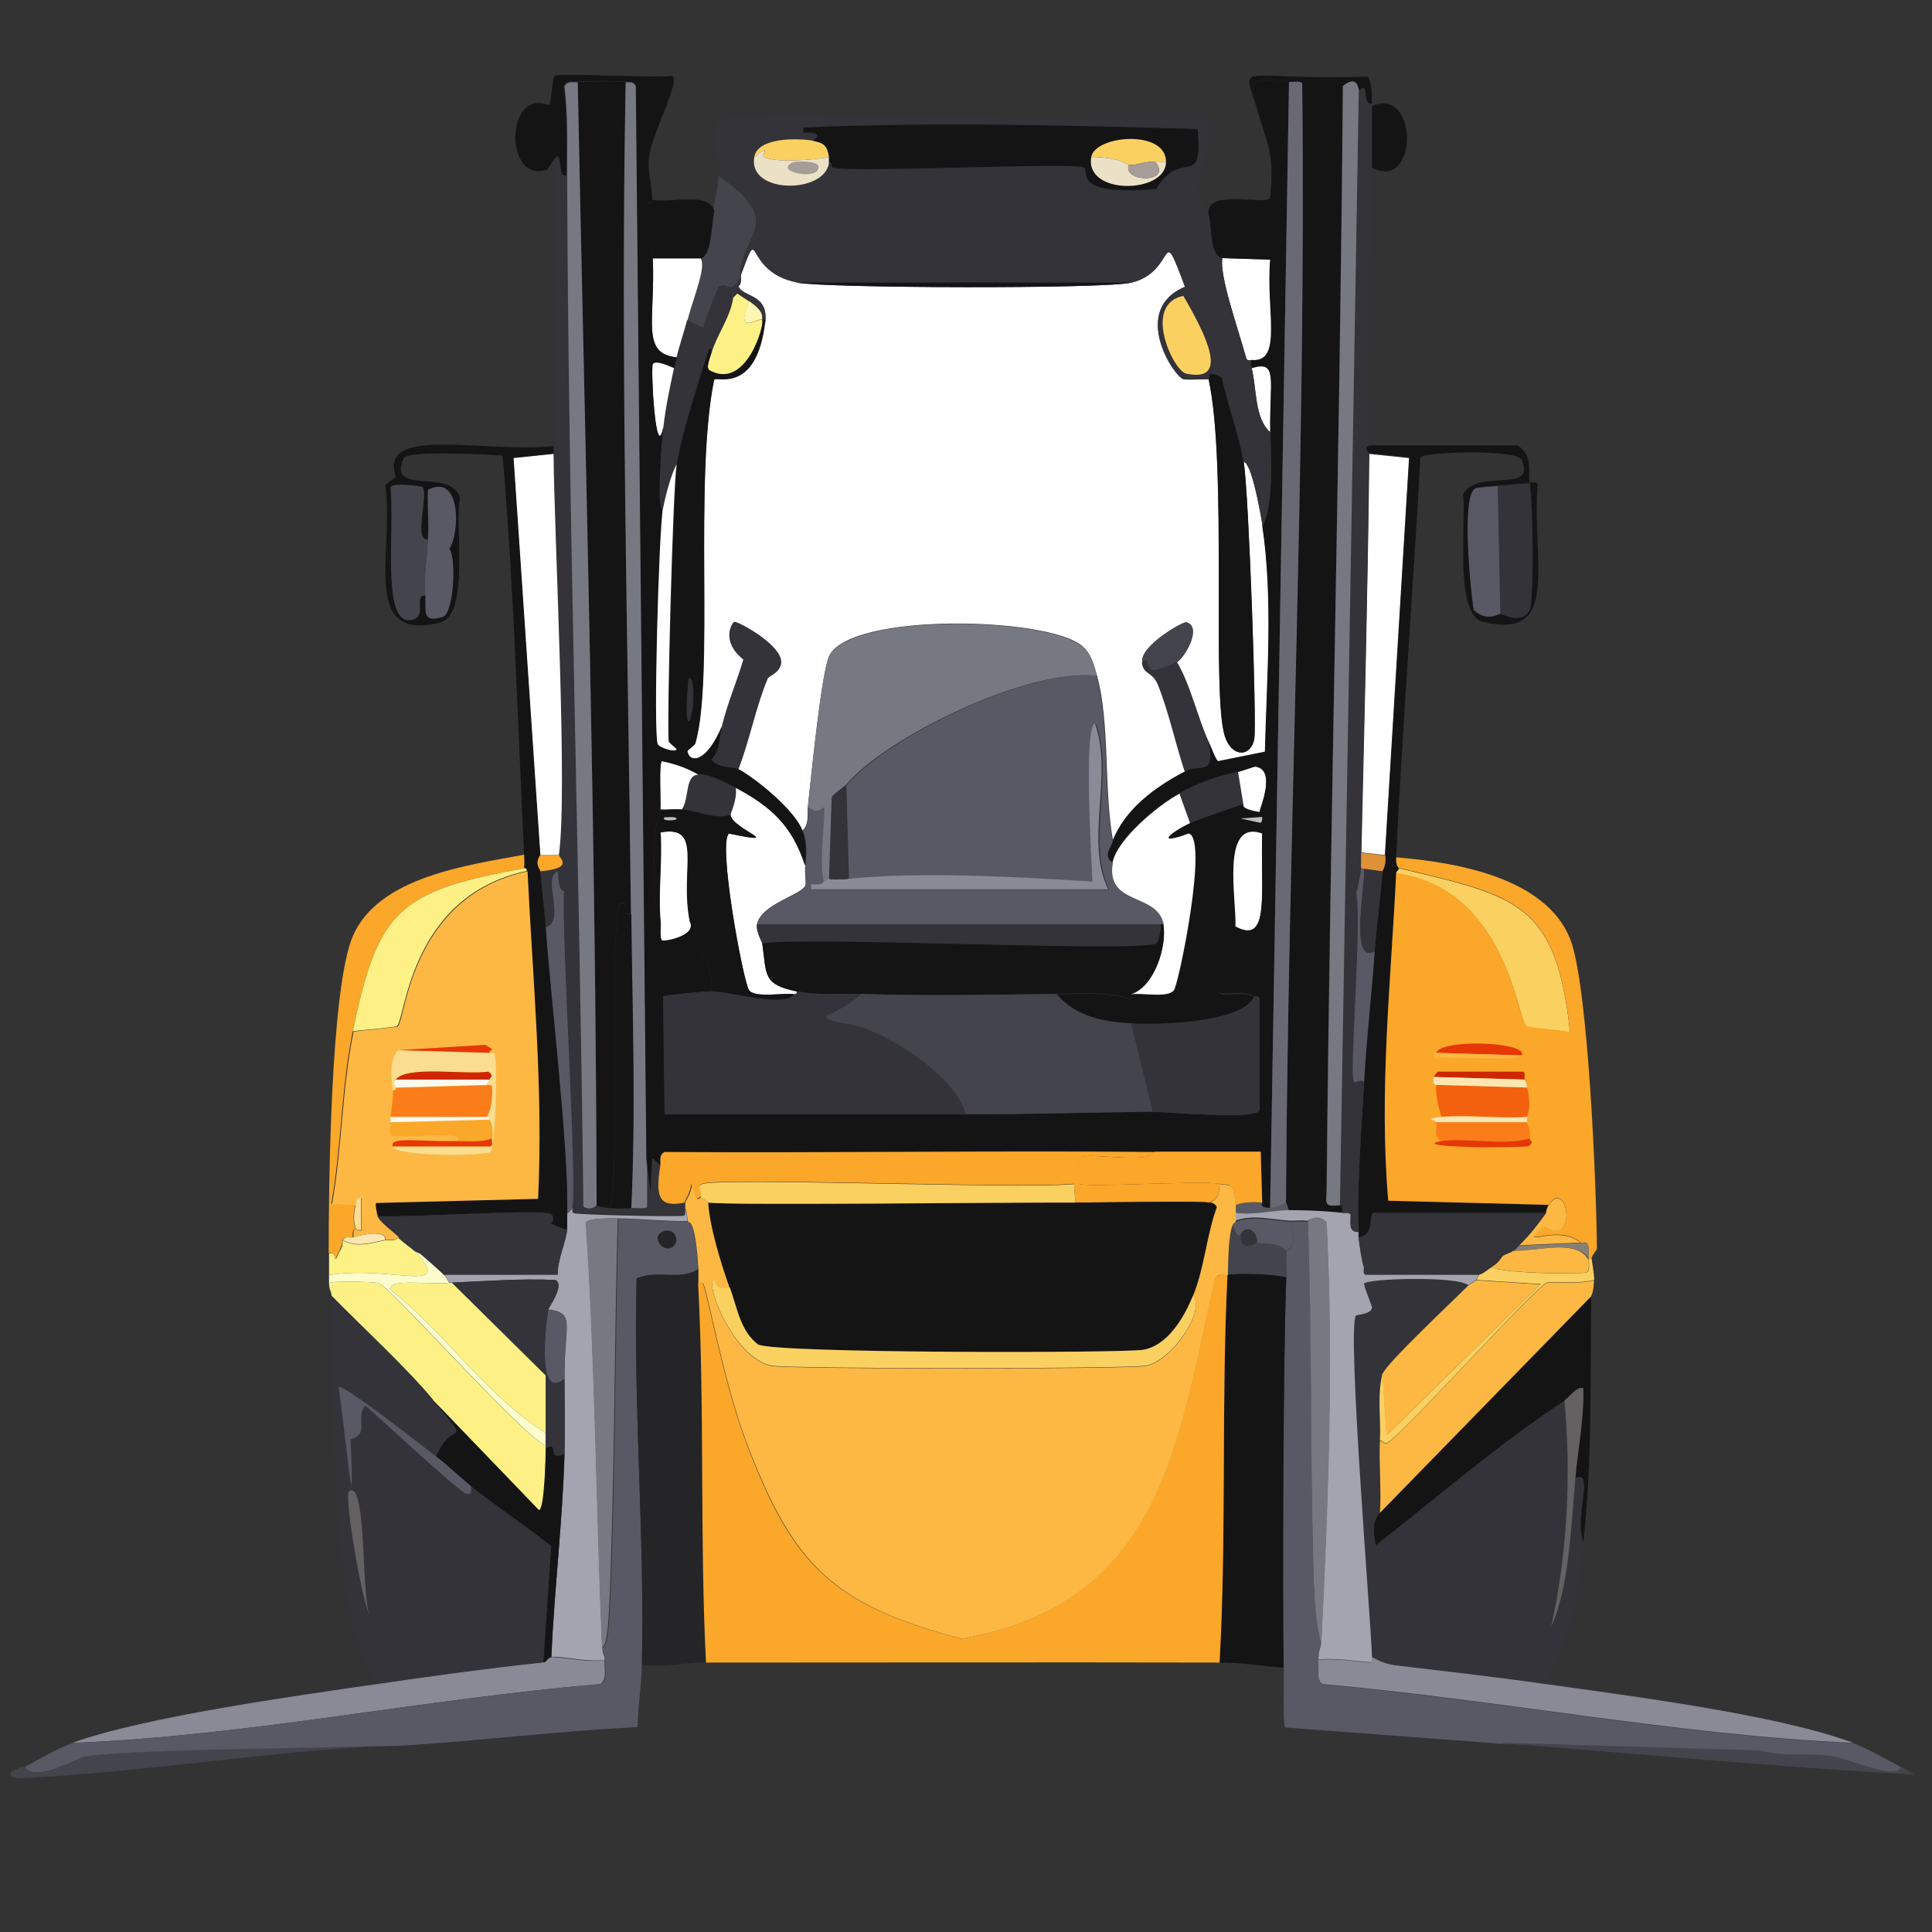 <svg xmlns="http://www.w3.org/2000/svg" viewBox="0 0 512 512"><rect x="0" y="0" width="512" height="512" fill="#333333" stroke="none"/><g><g id="Layer_1"><g id="Generative_Object"><g id="Background" display="none"><rect x="-107" y="-120" width="725.7" height="725.7" fill="#fff"></rect><path d="M95.7,437.8c1.2,3.2,2.6,5.6,4.3,8.5-21.5,3.1-61.8,8.7-80.8,15.6-4.6,1.7-8.5,4.1-12.8,6.4-.2,0-.6-.5-3.5,1.4-.5.4-2-.8-2.1,1.1,0,.2,2.6,3,3.2,3.2,8.3,2.3,67-3.7,79.4-5.7,7.5-1.2,26.2-4.7,21.6-5.7,21.4-1.2,42.7-4,64.1-5,0-5.4.9-11,1.1-16.3,5.6.8,11.5-.7,17-.7,45.3,0,90.8-.1,136.1,0,5.4,0,11.6.9,17,1.4,0,2.2-.4,15.1.4,15.6l57.1,4.3c2.6.5,5.2.5,7.8.7l-1.1,1.4c21.6,3.3,43.3,7.8,65.2,9.2,6.1.4,39.6,2.9,40-2.5.2-2.2-1.9-.2-2.1-.4-1.3-.7-2.2-1.4-3.5-2.1-4.1-2.2-8.4-4.7-12.8-6.4-20.1-7.5-58.9-12.4-81.5-15.6,1.5-3.1,3-6,4.3-9.2,69.7,8.2,210.1,30.5,37.2,51.7-106.8,13.1-293.9,12.8-400.4-1.4-8.2-1.1-92.1-10.5-70.2-26.9,10.7-8,96.4-21.8,115.2-22.7Z" fill="#e5e6e8"></path><path d="M507.5,470.4c.2.1,2.3-1.9,2.1.4-.4,5.4-34,2.9-40,2.5-21.9-1.4-43.6-5.9-65.2-9.2l1.1-1.4c34,2.8,68,5.9,102.1,7.8Z" fill="#fff"></path><path d="M102.8,462.6c.7,0,1.4,0,2.1,0,4.6,1-14.2,4.5-21.6,5.7-12.3,1.9-71.1,8-79.4,5.7-.6-.2-3.2-2.9-3.2-3.2.1-1.9,1.6-.7,2.1-1.1-.6,1.8,2,1.6,5.3,1.4,31.5-1.7,63.1-7,94.6-8.5Z" fill="#fff"></path></g><g><g><path d="M150.3,46.5c.2,91,3.3,182.2,4.3,273.2,2.4,1.3,3.4-.4,3.5-.4.4,0,.7.6,3.5.7,1.7,0,4.1.2,5.7,0,1-.1,3.7.4,4.3-.4v-12.4l1.1,8.5.4-8.9,2.1,1.8c-1.4,8.8-.2,11.2,6.4,9.9,0,.5,0,1,0,1.4,0,.5.3,2-.4,2.1-1.4.3-27.7-.2-29.1-.7-.6-.2-.4-1-.4-1.4,1.6-3.9-2.9-72.9-2.1-84-2.6-.6-.6-7.8-2.8-4.3-1.8,2.9,2.7,12.7-2.1,13.8-.4-4.9-1.1-9.9-1.4-14.9,9.1-.8,4.9-3.5,5-4.3,2.4-16.4-1.2-83.7-1.4-106.3,0-.7,0-1.4,0-2.1-.3-24.1-.2-48.5,0-72.6,0-.6-1.4-.3-1.4-.4,0-.2,2.1-3.6,2.5-3.5,1.3.1.3,5.8,2.5,5Z" fill="#333339"></path><path d="M160.2,439.9c0,2.6.6,5.2-1.1,6.4-46.8,3.9-93,13.7-140,15.6,19-6.9,59.3-12.5,80.8-15.6,14.5-2.1,29.4-4.2,43.9-5.7.9,0,1.2-1.3,2.1-1.4,3-.2,10.3,1.6,14.2.7Z" fill="#8a8a97"></path><path d="M102.8,462.6c-31.5,1.5-63.1,6.8-94.6,8.5-3.3.2-6,.4-5.3-1.4,2.9-1.9,3.4-1.3,3.5-1.4,3.2,4.2,14-2.5,15.9-2.8,13.6-2.1,61.5-2.3,80.4-2.8Z" fill="#44444c"></path><path d="M165.9,21.7c-1.4,73.4.6,147,1.4,220.4-2.6.5-.4-3-2.5-2.8-4,.4-.1,73.6-3.2,80.8-2.9-.1-3.1-.6-3.5-.7-.2-99.2-3-198.5-5-297.7,1.5-.2,11.6-.2,12.8,0Z" fill="#151415"></path><path d="M153.1,21.7c2,99.2,4.8,198.4,5,297.7-.2,0-1.1,1.6-3.5.4-1-91-4-182.2-4.3-273.2,0-7.9.3-15.9-.7-23.7,1-1.6,2.2-.9,3.5-1.1Z" fill="#767882"></path><path d="M171.5,307.4v12.4c-.5.7-3.2.2-4.3.4,1.2-25.9.3-52,0-78-.8-73.4-2.8-147-1.4-220.4,1,.2,1.9-.4,2.8,1.1l2.8,284.6Z" fill="#767882"></path><path d="M181.5,320.1c0,.2.2-.6.7,3.5-6,.1-12.4-.7-18.4-.7-1.3,0-7.9-.2-8.5,1.1,2.5,37.3,2.7,74.9,4.3,112.3,0,2,.7,2.6.7,3.5-3.9.9-11.2-1-14.2-.7.8-17.9,3-35.9,3.5-53.9.2-6.6,0-13.3,0-19.8-.1-14.7,3.1-17.3-4.3-18.4,0-.4,4.6-6.7,1.8-7.8-9.1-.4-18.2.3-27.3.7-.2,0-.5,0-.7,0-.3-.5-1.2-1.9-1.4-2.1h30.1c-.1-4,2.2-8.7,2.5-12,0-.8,0-2.4,0-4.3.3,0,1.4-1.3,1.4-1.4,0,.5-.2,1.2.4,1.4,1.4.5,27.6,1,29.1.7.6-.1.3-1.6.4-2.1Z" fill="#a4a3b0"></path><path d="M151.7,320.1c0,0-1.1,1.4-1.4,1.4.5-16.3-4.3-56.4-5.7-75.8,4.8-1.1.3-10.9,2.1-13.8,2.3-3.6.2,3.6,2.8,4.3-.8,11.1,3.7,80.1,2.1,84Z" fill="#585964"></path><path d="M167.3,242.2c.3,26,1.2,52,0,78-1.5.2-4,0-5.7,0,3.1-7.2-.8-80.4,3.2-80.8,2.1-.2,0,3.3,2.5,2.8Z" fill="#151415"></path><path d="M163.7,322.9c-.9,33.2-.8,66.4-2.1,99.6-.2,4.8-.6,14.8-2.1,13.8-1.6-37.5-1.8-75-4.3-112.3.6-1.3,7.2-1.1,8.5-1.1Z" fill="#767882"></path><g><path d="M182.2,323.7c0,.7,2-2.2,2.8,12.8-4.6,3.1-11,0-16.3,2.5-.9,34.1,2.2,68.4,1.4,102.4-.1,5.3-1.1,10.9-1.1,16.3-21.4,1-42.8,3.8-64.1,5-.7,0-1.4,0-2.1,0-18.9.6-66.8.8-80.4,2.8-1.9.3-12.8,7-15.9,2.8,4.3-2.3,8.1-4.7,12.8-6.4,47-1.9,93.2-11.7,140-15.6,1.7-1.1,1-3.8,1.1-6.4,0-1-.6-1.5-.7-3.5,1.5,1,1.9-9,2.1-13.8,1.3-33.1,1.2-66.4,2.1-99.6,6,0,12.4.8,18.4.7Z" fill="#585964"></path><path d="M175.4,326.5c3.9-1.8,5.2,3.5,2.1,4.3-2.4.6-4.6-3.1-2.1-4.3Z" fill="#252426"></path></g><path d="M149.6,365.5c-7.4,5.9-5-13.9-4.3-18.4,7.4,1.1,4.1,3.8,4.3,18.4Z" fill="#585964"></path></g><g><path d="M196.3,72.8c0,.2,0,.5,0,.7-3.2,5.2-3.4,1.1-5.7,2.5-.5.3-4.1,9.8-4.3,11l-4.3-2.1c1.5-5.8,5.1-13.9,3.5-16.3,2.7-1.3,2.7-7.2,3.5-12.8.5-3.3,1.3-5.7,1.4-9.2,18.1,12.4,6,15.5,5.7,26.2Z" fill="#44444c"></path><path d="M189.3,55.8c-.9,5.5-.8,11.4-3.5,12.8h-12.8c-.2-3.9-1.5-7.7-1.4-14.5,0-.6,1.4,0,1.4-1.1,5.5.8,14.5-2.2,16.3,2.8Z" fill="#151415"></path><path d="M211.2,74.9c8,1.5,81.8,1.7,88.6,0,12-3,7.4-17.2,14.2,1.1-14.5,6.1-3,23.7-.4,24.5.8.2,4.9,0,6.7,0,5,23.2.7,83.6,4.3,94.6,1.9,5.9,7,5.4,7.8.7.6-3.6-1.4-64.4-2.8-73.4,2,.3,4.2,12,5,17,2.9,19.4,1.2,40,.7,59.9l-12.4,2.5c-.6-.2-1.9-3.9-2.5-5-2.8-5.8-4.9-15.3-8.5-21.3,2.1-1.3,6.8-9.4,2.5-10.6-.8-.2-12.3,6.2-11.7,10.6.5,3.5,2.7,2.1,4.3,6,2.9,7.4,4.6,15.5,7.1,23-7.7,4-15.8,10-19.1,18.4-2.5-13-.8-31.5-4.3-43.9-.8-2.8-1.5-5.8-3.9-7.8-9.1-7.8-61.2-8.9-67,2.5-2.1,4.2-4.9,32.8-5.7,40-.2,2.1.4,4.6-1.4,6.4-2.1-5.4-12.1-13.6-17-16.3,3-7.7,4.6-16.5,7.8-24.1.3-.6,3.2-1.4,3.5-3.9.7-4.7-11.6-11.3-12.4-11-.5.2-3.6,5,2.5,9.9-1.8,6.1-4.2,11.5-5.7,17.7-3.9,9.5-8.5,10.1-9.2,6.7,0-.3,2-1.6,2.1-2.1,5.1-17.4-.5-69.6,5-96.4.7-1,11.2,3.8,13.5-15.2.9-7.7-6-6.5-7.1-9.6,0-.1.8,0,.7-2.5,0-.2,0-.5,0-.7,5.4-14.7.2-.6,14.9,2.1Z" fill="#fff"></path><path d="M329.6,213.1c.3,0-1.5,1.2,4.3,2.1,0,.1.7-1.1.7,1.4l-5.7.4,5,1.1c0,.7.8,0,.7,2.8-11.2-4-6.7,17.9-7.1,24.8-3.3.8-4.9,16.5-4.3,17.4.8,1.2,6.5-.6,9.2,1.1-3.4,7-25.6,7.5-32.6,7.1-7.3-.4-14.9-1.8-19.8-7.8,6.3,0,13.9-.8,19.5,1.4.6,0,.3-1.4.4-1.4,2.6-.5,9.8,1.1,11.3-1.1,1.3-1.7,9.1-40.2,3.9-41.5-8.8,3.2-5.4,0,.4-2.8,1.5-.7,13.4-4.9,14.2-5Z" fill="#151415"></path><path d="M312.6,210.3l2.8,7.8c-5.8,2.8-9.1,6-.4,2.8,5.3,1.2-2.6,39.7-3.9,41.5-1.6,2.2-8.7.6-11.3,1.1,6.2-2,9.5-12.8,8.5-18.4-1.6-8.6-15.3-4.8-13.5-16.3,1-6.2,12.2-15.5,17.7-18.4Z" fill="#fff"></path><path d="M213.4,229.4c-.2,1.6.3,4.7,0,5.3-1.1,2.5-11.9,5-12.8,10.3-.3,1.9,1.4,4.7,1.4,5,1.2,8.5.1,10.9,9.2,12.8,0,.9-.7.7-.7.7-2.7-.5-10.5,1.1-12-1.1-1.6-2.1-8.4-39.2-5.3-41.5,15.6,3.3.7-1.2.4-5,0-.4,1.8-4,1.4-7.1,9.4,5,15,10.1,18.4,20.6Z" fill="#fff"></path><path d="M331.7,95.4c0,0-1.2.3-1.4-.4-2.5-9-7-21.4-6.4-26.6l12.8.4c-1.2,13.4,3.6,27.4-5,26.6Z" fill="#fff"></path><path d="M185.7,68.5c1.5,2.4-2,10.5-3.5,16.3-.8,3.2-2.3,7.6-2.8,9.9-9.7-.9-5.7-9.9-6.4-26.2h12.8Z" fill="#fff"></path><path d="M186.4,86.9c-.9,6,1.5,2.2,1.4,5.7-2.6,8.4-7.3,22.3-8.5,30.5-1.4,2.4-3,8.5-3.5,11.3-1.8,2.8-.8-14.6,0-21.3.6-5.3,1.8-10.4,2.8-15.6.2-.8.5-1.9.7-2.8.5-2.3,2-6.8,2.8-9.9l4.3,2.1Z" fill="#333339"></path><path d="M311.9,175.5c3.6,6,5.7,15.5,8.5,21.3,1.8,9.3-1.9,5.5-6.4,7.8-2.5-7.5-4.2-15.7-7.1-23-1.6-3.9-3.8-2.5-4.3-6,2.4-1.8.3,1.9,3.2,2.1.3,0,5.8-2,6-2.1Z" fill="#333339"></path><path d="M203.4,179.8c-3.2,7.5-4.8,16.4-7.8,24.1-1.2-.7-4.9,0-7.1-2.5,2.4-2.4,2.1-5.9,2.8-8.9,1.5-6.2,3.9-11.6,5.7-17.7,2.8,2.3,7.1,1.5,6.4,5Z" fill="#333339"></path><path d="M182.9,244.3c1.9,3.8-7,5.4-7.4,5-.7-.6-.2-3.8-.4-5-.7-7.4.5-16.2,0-23.7,11.6-2.1,5,10,7.8,23.7Z" fill="#fff"></path><path d="M334.5,220.9c-.5,15.6,2.2,29.9-7.1,24.8.4-6.9-4.1-28.8,7.1-24.8Z" fill="#fff"></path><path d="M198.5,79.9c-3.9,9.6,2.7,3.9,3.5,5,.7.9-4.1,18.7-13.8,13.5-1.3-.5-.2-3,.4-5,1.4-4.7,5-9.4,5.7-14.5l1.1-1.1c1.1.7,2.1,1.4,3.2,2.1Z" fill="#fdf186"></path><path d="M328.2,204.6l1.4,8.5c-.8,0-12.7,4.2-14.2,5l-2.8-7.8c4.9-2.6,9.8-4.5,15.6-5.7Z" fill="#333339"></path><path d="M185,205.3c.6.2,1.8-.7,9.9,3.5.4,3.1-1.4,6.7-1.4,7.1-3.9,1.4-8.8-1-12.8-1.4,2-2.9.7-9.1,4.3-9.2Z" fill="#333339"></path><path d="M202.7,85.5c0-.9-.7-.7-.7-.7-.2-.8.8-2-3.5-5-1.1-.7-2.1-1.4-3.2-2.1l-1.1,1.1c-.6,5.1-4.3,9.8-5.7,14.5,0-.9-.7-.7-.7-.7,0-3.5-2.4.4-1.4-5.7.2-1.2,3.7-10.7,4.3-11,2.3-1.4,2.5,2.7,5.7-2.5,0,2.4-.8,2.4-.7,2.5,1.1,3,8,1.8,7.1,9.6Z" fill="#333339"></path><path d="M185,205.3c-3.5.1-2.3,6.4-4.3,9.2-1.9-.2-3.8.1-5.7,0,.2-2-.5-12.2.4-12.8,6.2,1.3,9.1,3.4,9.6,3.5Z" fill="#fff"></path><path d="M178.6,97.6c-1.1,5.2-2.2,10.3-2.8,15.6-2.1,10.2-3.4-15.7-2.8-16.7.8-1.2,4.7.7,5.7,1.1Z" fill="#fff"></path><path d="M333.8,215.2c-5.7-1-4-2.1-4.3-2.1l-1.4-8.5c.8-.2,4.4-1.5,4.6-1.4,5.7.8,1.1,11.3,1.1,12Z" fill="#fff"></path><path d="M336.7,114.6c-4.3-3.7-3.6-11.7-5-17,7.2-2.2,4.7,3.2,5,17Z" fill="#fff"></path><g><path d="M173,52.9c0,1.1-1.4.5-1.4,1.1,0,6.8,1.3,10.7,1.4,14.5.7,16.3-3.3,25.3,6.4,26.2-.2.9-.5,2-.7,2.8-.9-.4-4.9-2.3-5.7-1.1-.6.9.8,26.9,2.8,16.7-.8,6.6-1.8,24,0,21.3-1.1,6.1-2.6,59.8-1.4,62.7.4.9,4.5,2.3,5,1.4,0-.2-2.1-1.8-2.1-2.1-.5-5.8,1.2-66.6,2.1-73.4,1.2-8.2,5.9-22.1,8.5-30.5,0,0,.8-.2.7.7-.6,2-1.7,4.4-.4,5,9.7,5.2,14.6-12.6,13.8-13.5,0,0,.8-.2.7.7-2.3,19.1-12.8,14.3-13.5,15.2-5.4,26.7.1,79-5,96.4-.1.5-2.2,1.9-2.1,2.1.7,3.4,5.3,2.8,9.2-6.7-.7,3-.4,6.5-2.8,8.9,2.2,2.6,5.9,1.8,7.1,2.5,4.9,2.7,14.9,10.9,17,16.3,1.2,3.2,1,5.9.7,9.2-3.4-10.5-9-15.6-18.4-20.6-8.1-4.3-9.4-3.4-9.9-3.5-.5-.2-3.4-2.3-9.6-3.5-.8.6-.2,10.7-.4,12.8,0,1-1.4,5.5-1.4,6-.4,6.6-.6,23.3,1.4,23.7.1,1.2-.4,4.4.4,5,.5.4,9.4-1.2,7.4-5,0,0,1.3-.3,1.4.4.3,1.2-.3,3.2,0,4.3.4,1.3,5.3,7.9,4.3,13.8-1.3,0-12.3,1-12.8,1.4l.4,31.2c26.6,0,53.2,0,79.7,0,16.6,0,33.1-.5,49.6-.7,3.7,0,27.2,2.3,28.3-.4v-29.8c-.3-.7-1.2-.2-1.4-.4-2.7-1.7-8.4,0-9.2-1.1-.6-.9,1-16.5,4.3-17.4,9.3,5.1,6.6-9.2,7.1-24.8,0-2.8-.7-2.1-.7-2.8,0,0,.7.5.7-1.4,0-2.5-.7-1.3-.7-1.4,0-.7,4.6-11.3-1.1-12-.2,0-3.8,1.3-4.6,1.4-5.8,1.2-10.7,3-15.6,5.7-5.5,3-16.7,12.2-17.7,18.4-2.5-1.8-.8-3.5,0-5.7,3.3-8.5,11.4-14.4,19.1-18.4,4.4-2.3,8.2,1.5,6.4-7.8.5,1.1,1.8,4.8,2.5,5l12.4-2.5c.5-19.8,2.2-40.5-.7-59.9,3-5.5,2.3-17.6,2.1-24.8-.2-13.9,2.2-19.2-5-17-.5-2,.1-1.7,0-2.1,8.5.9,3.8-13.2,5-26.6l-12.8-.4c-3.4-1.1-2.7-8-3.5-11.3-1.3-7.4,14.9-2.6,16.3-4.6,1.2-12-.7-14-3.5-23.7.3-5-5.8-9.2,8.5-7.1l-5,298.4c-3.2,0-2-1.4-2.1-1.4l-.4-13.5c-9.3,0-18.7,0-28,0-43.3-.4-86.7.3-130.1,0-1.6,1-.9,2.2-1.1,3.5l-2.1-1.8-.4,8.9-1.1-8.5-2.8-284.6c-1-1.5-1.8-.9-2.8-1.1-1.2-.2-11.2-.2-12.8,0-1.3.2-2.5-.5-3.5,1.1,1,7.8.7,15.8.7,23.7-2.2.9-1.1-4.8-2.5-5-.3,0-2.5,3.3-2.5,3.5-11.5,4.2-11.4-21.8.4-17,.7-1.2.9-7.4,1.4-7.8,1.3-.9,27.1.7,31.2,0,2.4,1-5,14.7-6,20.9-.8,3.7.8,8.3.7,11.7Z" fill="#151415"></path><path d="M175.8,134.4c.5-2.8,2.1-8.9,3.5-11.3-1,6.7-2.6,67.6-2.1,73.4,0,.3,2.2,2,2.1,2.1-.4.9-4.6-.5-5-1.4-1.2-2.9.3-56.6,1.4-62.7Z" fill="#fff"></path><path d="M182.5,179.8c1.4-.7,1.4,4.9,1.1,7.4-1,7.6-2.4,4.1-1.1-7.4Z" fill="#333339"></path></g><path d="M334.5,216.6c0,1.9-.7,1.3-.7,1.4l-5-1.1,5.7-.4Z" fill="#c1bdbb"></path><path d="M329.6,122.4c1.4,9,3.5,69.7,2.8,73.4-.8,4.7-5.9,5.2-7.8-.7-3.6-11,.8-71.5-4.3-94.6.2,0-.8-3,3.5-.4,1.6,7.6,4.4,14.6,5.7,22.3Z" fill="#151415"></path><path d="M146.7,120.3c.2,22.6,3.8,89.9,1.4,106.3h-5l-7.1-105.2,10.6-1.1Z" fill="#fff"></path><g><path d="M146.7,118.1c0,.7,0,1.5,0,2.1l-10.6,1.1,7.1,105.2c-1.7,2.4,0,3.6,0,4.3.3,4.9,1.1,9.9,1.4,14.9,1.4,19.5,6.2,59.6,5.7,75.8,0,1.8,0,3.4,0,4.3-1.4,0-3.4-1.3-4.3-1.4.8-.9,1-2.5-.4-2.8-4.2-1.1-37.2,1.1-45.7.7,0-.3-.7-3.3-.4-3.5l42.9-1.1c1.3-29.1-1.5-57.9-2.8-86.8,0-.9-.7-.7-.7-.7,0-.2.1-1.2,0-3.5-1.7-35.3-2.7-70.7-5.7-106-3.5-.2-25.3-1.4-26.2.7-4.6,10.2,12.7,2.4,14.9,10.6-1.5,6.9,2.7,31-5.3,33-21.2,5.2-12.1-18.3-14.5-36.5l2.8-2.1c-4.8-13.9,23.3-6.2,41.8-8.2Z" fill="#151415"></path><path d="M113.4,142.9c-.3,5-1.1,9.8-.7,14.9-3.2,0,.5,5.3-3.2,6.4-8.6,2.5-4.9-22.7-6-35.1.5-1.3,8.3-.3,8.5,0,1.6,2.3-2.5,14.3,1.4,13.8Z" fill="#44444c"></path><path d="M112.7,157.8c-.4-5,.4-9.9.7-14.9.3-4.3-.2-8.8,0-13.1,9-4.6,8.4,11.8,5.7,15.6,1.9,2.6,1.2,17.2-1.8,18.1-5.8,1.8-4.3-2-4.6-5.7Z" fill="#585964"></path></g><path d="M148.2,226.6c-.1.8,4.2,3.5-5,4.3,0-.6-1.7-1.8,0-4.3h5Z" fill="#fba729"></path><path d="M367.1,226.6l-6.4-.7c.8-35.1,1.8-70.5,2.1-105.6l10.6,1.1-6.4,105.2Z" fill="#fff"></path><g><path d="M405.4,128c1,7,1.1,31.4,0,33.7-2.1,4.1-7.4,1.1-7.8,1.1l-.7-34c.8-.1,8.1-.7,8.5-.7Z" fill="#333339"></path><path d="M396.9,128.8l.7,34c-.4,0-3.5,2.4-7.1-1.1-.9-5.5-3.4-30,.4-32.2.6-.4,4.6-.5,6-.7Z" fill="#585964"></path></g><path d="M203.4,179.8c.7-3.5-3.6-2.7-6.4-5-6.1-4.9-3-9.7-2.5-9.9.8-.3,13.1,6.3,12.4,11-.4,2.5-3.3,3.3-3.5,3.9Z" fill="#333339"></path><path d="M311.9,175.5c-.3.2-5.7,2.2-6,2.1-2.8-.2-.8-3.9-3.2-2.1-.6-4.4,10.9-10.9,11.7-10.6,4.3,1.3-.4,9.3-2.5,10.6Z" fill="#44444c"></path><g><path d="M290.6,179.1c3.4,12.4,1.7,30.9,4.3,43.9-.8,2.1-2.5,3.9,0,5.7-1.9,11.5,11.9,7.7,13.5,16.3h-107.7c.8-5.3,11.6-7.8,12.8-10.3.3-.6-.2-3.7,0-5.3.3-3.3.5-6.1-.7-9.2,1.8-1.8,1.2-4.3,1.4-6.4,3.4,2.7,3.8-.7,4.3.4.4.9-1.5,15.9,0,19.5-.2,0,.4,1.1-3.2.7v1.4h78.7c-6.3-12.9,1.4-30.1-3.5-43.9-3.1.2-1,37.3-.7,41.8-20.5-1.2-44.5-2.7-64.8-.7l-.7-24.8c10.7-12.9,48.6-31.3,66.6-29.1Z" fill="#585964"></path><path d="M290.6,179.1c-18-2.2-55.9,16.2-66.6,29.1-.6.7-3.3,2.3-3.5,3.2l-.7,21.6c-.6.1-.8.5-1.4.7-1.5-3.6.4-18.6,0-19.5-.4-1-.9,2.3-4.3-.4.8-7.2,3.5-35.8,5.7-40,5.8-11.4,57.8-10.3,67-2.5,2.4,2,3.1,5,3.9,7.8Z" fill="#767882"></path><path d="M299.8,263.4c0,0,.2,1.4-.4,1.4-5.5-2.2-13.2-1.5-19.5-1.4-17.1.2-34.6.6-51.7,0-5.8-.2-11.2.5-17-.7-9.1-1.9-8-4.2-9.2-12.8,12.9-1.9,99.9,2.5,104.5,0,.4-.2,1.3-4,1.1-5h.7c1,5.6-2.3,16.4-8.5,18.4Z" fill="#151415"></path><path d="M307.6,245c.2.9-.6,4.7-1.1,5-4.6,2.5-91.6-1.9-104.5,0,0-.3-1.7-3.1-1.4-5h107Z" fill="#333339"></path><path d="M218.3,233.6c.7-.2.8-.6,1.4-.7.2,0,.6.4,5,0,20.4-2,44.3-.5,64.8.7-.2-4.5-2.4-41.7.7-41.8,4.9,13.8-2.8,31,3.5,43.9h-78.7v-1.4c3.6.4,3-.7,3.2-.7Z" fill="#8a8a97"></path><path d="M224.7,232.9c-4.4.4-4.7,0-5,0l.7-21.6c.3-.8,3-2.5,3.5-3.2l.7,24.8Z" fill="#333339"></path></g><g><path d="M180.8,214.5c4,.4,8.9,2.8,12.8,1.4.3,3.8,15.3,8.3-.4,5-3.1,2.3,3.8,39.3,5.3,41.5,1.6,2.2,9.4.6,12,1.1-2.8,3.8-16.5-.6-22-.7,1.1-5.9-3.9-12.5-4.3-13.8-.3-1.1.3-3.1,0-4.3-.1-.6-1.4-.3-1.4-.4-2.8-13.8,3.8-25.8-7.8-23.7.5,7.6-.7,16.4,0,23.7-2.1-.4-1.8-17.1-1.4-23.7,0-.5,1.3-5,1.4-6,1.9.1,3.8-.2,5.7,0Z" fill="#151415"></path><path d="M176.1,216.6c.7,0,3.2-.3,3.2.4,0,.5-4.3.7-3.2-.4Z" fill="#c1bdbb"></path></g><path d="M202,84.8c-.8-1-7.5,4.7-3.5-5,4.3,2.9,3.3,4.2,3.5,5Z" fill="#fdf5b2"></path><g><path d="M389.1,340.7c-3.9,3.9-21.8,20.7-22.7,23.4-1.5,5.7-.4,11.9-.7,17.7-.3,6.3.4,12.8,0,19.1,0,.4-2.6,1.4-1.1,8.5,16.4-12.9,32.5-26.8,50-38.3,1.7,20,.8,40.3-3.5,59.9,4.7-10.1,5.2-27,6.4-39.3,5.2-2.3-.3,10,2.1,17-1.1,9.8-2.2,19.1-5.7,28.3-1.2,3.2-2.8,6.1-4.3,9.2-13.3-1.9-26.7-3.4-40-5-3.4-.4-5.7-2.1-6-2.1-.3-10.9-6.6-86.5-4.3-90.4.2-.4,3.9-.3,4.3-2.1,0-.3-2.3-5.9-2.1-6.4.5-1.4,25.1-2.2,27.6.4Z" fill="#333339"></path><path d="M363.6,27.4c-2.1.6-1.7-3.2-2.1-3.9-.6-.8-1,.7-1.4.4-.2-.2-.3-4.2-4.3-1.1-.7,97.3-3.3,194.7-4.3,292,0,4.4-.9,5,3.5,4.6,1.2,0,.5,1.5.7,2.1-4.7-.5-9.4-.8-14.2-.7l-.7-2.1c.5-98.9,5.3-197.7,4.3-296.6-.5-.7-2.6-.2-3.5-.4-14.3-2.1-8.2,2.1-8.5,7.1-3.9-13.1-5.6-7.3,29.4-8.5,1.2,2.3,1,4.6,1.1,7.1Z" fill="#151415"></path><path d="M405.4,128c-.4,0-7.7.6-8.5.7-1.4.2-5.4.3-6,.7-3.7,2.2-1.2,26.7-.4,32.2,3.5,3.4,6.7,1,7.1,1.1.4,0,5.7,3,7.8-1.1,1.1-2.2,1-26.6,0-33.7.8,0,1.7-.3,2.1.4-1.7,20.2,6.4,41.6-14.5,36.5-7.8-1.9-4.3-26.9-5.3-33.7,3.7-7.2,19.4,0,15.6-9.2-1.3-3-26.3-2.1-26.9-.7-1.9,35.3-4.7,70.6-6.4,106-.1,2.7.7,2.7.7,2.8,0,.7-.7.7-.7,1.4-1.4,28.9-4.6,57.8-2.1,86.8l42.5,1.1c-.8,1.2-.6,2-.7,2.1h-45.7c-1.3.3.3,6.1-3.9,6.4,0-.5,0-1,0-1.4-.7-8.8.8-29.1,1.4-39.7.7-11.6,2-23.2,2.8-34.7.5-7,1.6-14.2,2.1-21.3,0-.4,1.1-1.4.7-4.3l6.4-105.2-10.6-1.1c0-.1-2-1.6,0-2.1h39.3c4.1,3,2.7,6.4,3.2,9.9Z" fill="#151415"></path><path d="M363.6,27.4c0,.2,0,.5,0,.7,0,5.3,0,11,0,16.3.1,24.5-2.5,49.2-.7,73.7-2,.5,0,2,0,2.1-.4,35.1-1.3,70.5-2.1,105.6,0,.9,0,1.9,0,2.8,0,2.1-.9,5.9-1.4,8.2,1.6,6.5-1.8,47.4-.7,49.6.5,1,1.8-.8,2.8.4-.6,10.6-2.1,30.9-1.4,39.7-2.8,0-2.1-2.5-2.1-4.6-.4-.7-2.1-.2-2.1-.4-.2-.7.5-2.1-.7-2.1l5-295.5c.4.3.8-1.1,1.4-.4.5.6,0,4.5,2.1,3.9Z" fill="#333339"></path><path d="M419.6,408.7c-2.5-7,3.1-19.3-2.1-17,.7-7.9,2.3-15.7,2.1-23.7-1.7-.7-3.4,2.2-5,3.2-17.5,11.5-33.5,25.4-50,38.3-1.5-7.1,1-8.1,1.1-8.5l56-57.4c-.3,21.8.3,43.5-2.1,65.2Z" fill="#151415"></path><path d="M422.4,339.2c0,3.2-.7,4-.7,4.3l-56,57.4c.4-6.3-.3-12.8,0-19.1.7,0,.9,1,1.8.7,2.9-.9,39.6-41.7,42.5-42.5,1.6-.5,8,.5,12.4-.7Z" fill="#fcb843"></path><path d="M422.4,339.2c-4.4,1.2-10.8.2-12.4.7-2.9.8-39.6,41.7-42.5,42.5-.9.3-1-.7-1.8-.7.3-5.8-.8-12,.7-17.7l1.1,16.3,40.8-40-17-1.1c0,0,.6-1.1.7-1.4,1.4-.4,2.3-1.5,3.5-2.1.6,1.7,24.1,2.2,25.2,1.4.7-.5.3-2.6.4-3.5h.7c0,.3.7,4.1.7,5.7Z" fill="#fad161"></path><path d="M363.6,44.4c0-5.3,0-11,0-16.3,12.5-5.3,12.2,22.9,0,16.3Z" fill="#151415"></path><path d="M346.6,323.7c1.2,29.8.6,59.8,1.4,89.7.2,7.2.3,15.7,2.1,22.3,0,1.1-.8,1.8-.7,4.3,0,2.6-.6,5.2,1.1,6.4,47,4.2,93.5,13.4,140.7,15.6,4.4,1.7,8.6,4.2,12.8,6.4-.9,4-13.7-2.1-18.8-2.8-5.8-.8-12.7.3-18.4-1.4l-69.1-2.1-57.1-4.3c-.7-.5-.3-13.4-.4-15.6-.4-17.5,0-87.8.7-103.5.1-2.3-.3-4.9,0-7.1,0-.4,3,.4,1.4-7.8,1.4,0,2.5-.2,4.3,0Z" fill="#585964"></path><path d="M340.9,338.5c-.8,15.6-1.1,86-.7,103.5-5.4-.5-11.6-1.4-17-1.4,1.9-34.2.4-68.6,2.1-102.8,3.2-.5,12-.2,15.6.7Z" fill="#151415"></path><path d="M409.7,446.3c22.6,3.2,61.4,8.1,81.5,15.6-47.2-2.2-93.7-11.4-140.7-15.6-1.7-1.1-1-3.8-1.1-6.4,4.7-.5,9.2.4,13.8.7.6,0,.3-1.4.4-1.4.3,0,2.7,1.7,6,2.1,13.3,1.6,26.8,3.1,40,5Z" fill="#8a8a97"></path><path d="M503.9,468.2c1.3.7,2.3,1.4,3.5,2.1-34-1.9-68.1-5-102.1-7.8-2.6-.2-5.2-.2-7.8-.7l69.1,2.1c5.7,1.7,12.7.6,18.4,1.4,5.1.7,17.8,6.8,18.8,2.8Z" fill="#44444c"></path><path d="M340.9,318.7c-1.5.8-2.4,1.4-4.3,1.4l5-298.4c.9.1,3-.4,3.5.4,1.1,98.9-3.7,197.7-4.3,296.6Z" fill="#686973"></path><path d="M334.5,318.7c.1,0-1.1,1.4,2.1,1.4,1.9,0,2.7-.6,4.3-1.4l.7,2.1c-4.6,0-9.5,1.4-14.2.7,0-.7,0-1.4,0-2.1,1.9-.9,5-.9,7.1-.7Z" fill="#585964"></path><path d="M355.8,321.5c0,.1,1.8-.3,2.1.4,0,2.2-.6,4.7,2.1,4.6,0,.5,0,1,0,1.4.2,1.6.9,6.7,1.4,7.8.2.5-.4,1.7.4,2.1h30.1c-.1.4-.7,1.4-.7,1.4-.3.3-1.8,1.1-2.1,1.4-2.6-2.5-27.2-1.8-27.6-.4-.2.5,2.2,6,2.1,6.4-.4,1.8-4,1.7-4.3,2.1-2.3,3.9,3.9,79.4,4.3,90.4,0,0,.2,1.5-.4,1.4-4.6-.3-9.2-1.2-13.8-.7,0-2.5.7-3.2.7-4.3,1.8-37.2,3.3-74.4,1.4-111.6-2.4-2.5-4.7-.3-5-.4-1.7-.2-2.8,0-4.3,0-4.9-.2-10-1.8-14.9,0v-2.1c4.7.7,9.6-.6,14.2-.7,4.8,0,9.4.2,14.2.7Z" fill="#a4a3b0"></path><path d="M366.4,364.1c.9-2.7,18.8-19.5,22.7-23.4.3-.3,1.8-1.1,2.1-1.4l17,1.1-40.8,40-1.1-16.3Z" fill="#fcb843"></path><path d="M417.5,391.7c-1.1,12.3-1.7,29.3-6.4,39.3,4.3-19.6,5.3-39.9,3.5-59.9,1.5-1,3.3-3.9,5-3.2.2,8-1.4,15.8-2.1,23.7Z" fill="#636162"></path><path d="M370,231.5c0-.7.7-.7.7-1.4,31.6,7.5,41.7,9.2,45.4,43.6-2.4-.8-10.8-1-11.7-1.8-2.2-1.8-5.4-36.5-34.4-40.4Z" fill="#fad161"></path><g><path d="M421.7,333.6h-.7c.4-6.3-1.5-3.7-2.1-4.3-6.1-5.5-17.5,2.3-9.6-4.3,9,5.7,6.1-13.3,1.1-5.7l-42.5-1.1c-2.5-29,.7-57.9,2.1-86.8,29,3.9,32.2,38.6,34.4,40.4.9.7,9.3,1,11.7,1.8-3.7-34.4-13.8-36.1-45.4-43.6,0-.1-.8-.2-.7-2.8,15.6,1.3,39.5,5.2,46.1,21.6,4.8,12.1,7,66.1,7.1,82.2,0,.1-1.4,1.8-1.4,2.5Z" fill="#fba729"></path><g><path d="M418.9,329.3l-16.3.7c3-2.9,5-5.7,7.1-8.5,0,0,0-.9.7-2.1,5-7.6,7.9,11.3-1.1,5.7-7.9,6.6,3.4-1.2,9.6,4.3Z" fill="#fcb843"></path><g><path d="M404.7,288.2c1.3,5.3,0,7.4,0,7.8-7.1.5-15.8-.6-22.7,0-1-3.6-1.5-5.1-1.4-8.5l24.1.7Z" fill="#f3610f"></path><path d="M404.7,297.4c0,.6,1.1,2.2.7,4.3-6.6,2-17.5-.3-23.4.7-2.2-1.4-1.2-2.6-1.4-5h24.1Z" fill="#fa7d19"></path><path d="M404,286.1l-24.1-.7,1.1-1.4h22.7c.7.4.1,1.7.4,2.1Z" fill="#cd2600"></path><path d="M403.3,279.7l-22.7-.7c1.4-3.8,24.5-2.9,22.7.7Z" fill="#e63704"></path><path d="M405.4,301.7c-.1.7,1.5.8-.4,2.1-10.6.6-31.1,0-23-1.4,5.9-1,16.8,1.3,23.4-.7Z" fill="#e63704"></path><path d="M404,286.1c.5.9.5,1.2.7,2.1l-24.1-.7c0-.1-1,.3-.7-2.1l24.1.7Z" fill="#fce7b2"></path><path d="M382,296c6.9-.6,15.5.5,22.7,0,0,.7,0,.8,0,1.4h-24.1c0-.6-3.7-.9,1.4-1.4Z" fill="#fce7b2"></path><path d="M403.3,279.7c-.8,1.6-19.9.2-23,.7-1.1-1.3.3-1.3.4-1.4l22.7.7Z" fill="#fcb843"></path></g></g></g><path d="M418.9,329.3c.7.6,2.5-2,2.1,4.3-3.3-5.2-12.8-2.2-19.8-2.1.2-.2,1-1,1.4-1.4l16.3-.7Z" fill="#877f74"></path><path d="M360.1,23.9l-5,295.5c-4.4.4-3.6-.2-3.5-4.6.9-97.3,3.5-194.7,4.3-292,4-3.2,4,.9,4.3,1.1Z" fill="#767882"></path><path d="M409.7,321.5c-2,2.8-4.1,5.6-7.1,8.5-.4.4-1.2,1.2-1.4,1.4-.8.6-2,.8-2.8,1.4,0-.5.2-1.2-.4-1.4-1.6-.6-33.2-.8-34.7,0-2,1-.3,4-1.8,4.3-.5-1.1-1.3-6.2-1.4-7.8,4.2-.2,2.6-6.1,3.9-6.4h45.7Z" fill="#333339"></path><path d="M361.5,230.1c.6,3.6-4.1,25.8,2.8,22-.8,11.6-2.2,23.1-2.8,34.7-1-1.2-2.3.7-2.8-.4-1.1-2.2,2.3-43.1.7-49.6.6-2.2,1.4-6,1.4-8.2-.3,1.7.7,1.3.7,1.4Z" fill="#585964"></path><path d="M366.4,230.8c-.5,7.1-1.6,14.2-2.1,21.3-6.9,3.8-2.3-18.4-2.8-22l5,.7Z" fill="#333339"></path><path d="M367.1,226.6c.4,2.8-.7,3.9-.7,4.3l-5-.7c0,0-1,.3-.7-1.4,0-.9,0-1.9,0-2.8l6.4.7Z" fill="#de9137"></path><path d="M398.3,332.9c-.2.1-1.1,2-2.8,2.8-1.2.6-2.2,1.7-3.5,2.1h-30.1c-.7-.4-.1-1.6-.4-2.1,1.5-.2-.2-3.3,1.8-4.3,1.6-.8,33.1-.6,34.7,0,.6.2.4,1,.4,1.4Z" fill="#333339"></path><path d="M421,333.6c0,.9.3,3.1-.4,3.5-1.1.8-24.6.2-25.2-1.4,1.7-.9,2.7-2.7,2.8-2.8.8-.6,2.1-.8,2.8-1.4,7.1,0,16.5-3.1,19.8,2.1Z" fill="#fcb843"></path><path d="M350.1,435.6c-1.8-6.6-1.9-15.1-2.1-22.3-.8-29.9-.3-59.8-1.4-89.7.2,0,2.5-2.2,5,.4,1.9,37.2.4,74.4-1.4,111.6Z" fill="#767882"></path><path d="M328.9,327.2c.1.2-.5,2.1,1.1,2.8,1.3.6,2.9-.7,3.2-.7,2.8.4,5.5-.1,7.8,2.1-.3,2.2.1,4.8,0,7.1-3.6-.9-12.4-1.2-15.6-.7.2-3.1.1-11.3,1.4-13.5,1.1,3.8,2,2.7,2.1,2.8Z" fill="#44444c"></path><path d="M342.3,323.7c1.6,8.1-1.4,7.4-1.4,7.8-2.3-2.3-5-1.8-7.8-2.1.4-3-3-5.1-4.3-2.1-.1-.1-1,1-2.1-2.8l.7-.7c4.9-1.8,10-.2,14.9,0Z" fill="#585964"></path><path d="M333.1,329.3c-.3,0-1.9,1.3-3.2.7-1.5-.7-.9-2.7-1.1-2.8,1.3-3,4.6-.9,4.3,2.1Z" fill="#333339"></path></g><g><path d="M320.4,57.2c.8,3.4.1,10.2,3.5,11.3-.6,5.2,3.9,17.6,6.4,26.6.2.6,1.4.3,1.4.4.1.4-.5,0,0,2.1,1.4,5.3.6,13.3,5,17,.1,7.2.9,19.3-2.1,24.8-.8-5-3-16.7-5-17-1.2-7.7-4-14.7-5.7-22.3-4.4-2.6-3.3.3-3.5.4-1.8,0-5.9.2-6.7,0-2.6-.7-14.2-18.4.4-24.5-6.8-18.3-2.1-4-14.2-1.1h-88.6c-14.6-2.8-9.4-16.8-14.9-2.1.3-10.7,12.4-13.8-5.7-26.2.1-3.9-4.6-13.9,1.8-15.6,6.1-1.6,108,1.3,125.4,0,6.2,4.6-.6,13.6-.4,19.5,0,1.9,2.6,5.9,2.8,6.7Z" fill="#333339"></path><path d="M313.6,78.4c5.8,10,12.6,23.2.7,20.6-3.3-.7-11.7-18.3-.7-20.6Z" fill="#fad161"></path><path d="M299.8,74.9c-6.8,1.7-80.6,1.5-88.6,0h88.6Z" fill="#151415"></path><path d="M215.5,37.3c2.9.6,3.8,1.1,4.3,4.3-4.1.8-14.2,1.6-17.4,0-.7-.4,2.4-3.8-2.5,0,.9-5.3,11.7-5,15.6-4.3Z" fill="#fad161"></path><g><path d="M219.7,41.6c0,.4,0,1,0,1.4-.8,8.4-21.6,8.6-19.8-1.4,4.8-3.8,1.8-.4,2.5,0,3.2,1.6,13.3.8,17.4,0Z" fill="#eae1c7"></path><path d="M210.2,43c.6-.3,6.5-.5,6.7,1.1.6,4-12.4,1.4-6.7-1.1Z" fill="#a69d99"></path></g><g><path d="M219.7,43c0-.4,0-1,0-1.4-.5-3.1-1.4-3.7-4.3-4.3,2.7-1.9.1-2.3-2.5-2.1v-1.4c34.8-1.5,69.7-.6,104.5.4,1.4,16.6-4.2,4.6-11,15.9-22.9,1.9-17.5-4.8-19.1-5.7-3-1.5-61.5,1.5-66.6,0-.6-.2,0-1.5-1.1-1.4Z" fill="#151415"></path><path d="M309,43h-2.8c-2.5-.5-4.7.9-7.1.7-.5,0-2.5-2.1-9.9-2.1,1-5.8,20-7.4,19.8,1.4Z" fill="#fad161"></path><path d="M299.1,43.7c-1.5,4.8,11.7,4.8,7.1-.7h2.8c-.1,8.4-21.6,8.8-19.8-1.4,7.5,0,9.4,2.1,9.9,2.1Z" fill="#eae1c7"></path><path d="M306.2,43c4.6,5.5-8.6,5.5-7.1.7,2.4.2,4.6-1.2,7.1-.7Z" fill="#a69d99"></path></g></g><g><path d="M185,336.4c0,1.2,0,2.4,0,3.5,1.8,33.4.4,67.2,2.1,100.6-5.5,0-11.4,1.5-17,.7.8-34-2.3-68.4-1.4-102.4,5.3-2.5,11.7.7,16.3-2.5Z" fill="#252426"></path><path d="M280,263.4c5,6,12.5,7.4,19.8,7.8l5.7,23.4c-16.5.2-33.1.7-49.6.7-2.5-9.5-17.8-19.5-26.6-22.7-4.7-1.7-10.9-1.7-10.3-3.5,2.2-.7,7.4-3.8,9.2-5.7,17.1.6,34.6.2,51.7,0Z" fill="#44444c"></path><path d="M219,269.1c-.6,1.9,5.6,1.8,10.3,3.5,8.8,3.2,24.1,13.2,26.6,22.7-26.6,0-53.2,0-79.7,0l-.4-31.2c3.9,8.8,36.1,7.1,43.2,5Z" fill="#333339"></path><path d="M305.5,294.6l-5.7-23.4c7,.4,29.2,0,32.6-7.1.2.1,1.2-.3,1.4.4v29.8c-1.2,2.6-24.7.3-28.3.4Z" fill="#333339"></path><path d="M210.5,263.4s.8.2.7-.7c5.8,1.2,11.2.5,17,.7-1.8,1.8-7,5-9.2,5.7-7.1,2.2-39.4,3.8-43.2-5,.5-.5,11.4-1.4,12.8-1.4,5.4.1,19.2,4.5,22,.7Z" fill="#333339"></path><g><path d="M325.3,337.8c-1.7,34.2-.2,68.6-2.1,102.8-45.3-.1-90.8,0-136.1,0-1.7-33.4-.3-67.2-2.1-100.6.5,0,1.2-.2,1.4.4,1.2,3.2,5.6,26.7,11.3,41.8,12.3,32.6,22.8,43.1,57.1,52.1,52.6-9.4,57.1-50.7,67-95.3,1.1-1.6,2.2-.9,3.5-1.1Z" fill="#fba729"></path><path d="M306.2,305.2c-1.1,3.3-17.3.3-19.5,1.4-1.2.6-1.5,6.5-.7,7.1,1.5,1.1,31.6-.9,37.2,0-.1,2.6-.5,4-2.8,5-2.1-.5-28.6,0-35.4,0l-.4-5c-12.8,1.4-93.9-1.8-98.5,0-1.7.7,0,2-.4,3.5-.6-.3-.9,2.6-2.5-3.5-.2,2.5-1.7,4.3-1.8,5-6.6,1.3-7.8-1.1-6.4-9.9.2-1.3-.5-2.5,1.1-3.5,43.3.3,86.7-.4,130.1,0Z" fill="#fba729"></path><path d="M334.5,318.7c-2-.2-5.2-.2-7.1.7-.7-6.2-1-5.2-4.3-5.7-5.6-.9-35.7,1.1-37.2,0-.8-.6-.5-6.5.7-7.1,2.1-1.1,18.4,1.9,19.5-1.4,9.3,0,18.7,0,28,0l.4,13.5Z" fill="#fba729"></path><path d="M185.7,317.3c1,.6,2,1.4,2.1,1.4.3,6.1,3.4,16.3,5.7,22.7-1.9.2-3.9.1-3.9-2.1-3.6-1,4.4,20.7,14.9,22.7,4.9.9,94.3.9,99.2,0,6.9-1.3,16-14.8,12.4-18.4,3.1-7.4,3.6-16.2,6.4-23.7-.9-1.4-1.6-.9-2.1-1.1,2.3-1,2.7-2.4,2.8-5,3.3.5,3.6-.5,4.3,5.7,0,.7,0,1.4,0,2.1v2.1l-.7.7c-1.3,2.2-1.3,10.4-1.4,13.5-1.4.2-2.5-.6-3.5,1.1-9.9,44.6-14.4,85.9-67,95.3-34.3-9-44.7-19.5-57.1-52.1-5.7-15.1-10.1-38.7-11.3-41.8-.2-.6-.9-.4-1.4-.4,0-1.2,0-2.4,0-3.5-.9-15-2.8-12.1-2.8-12.8-.5-4.1-.7-3.4-.7-3.5,0-.5,0-1,0-1.4,0-.6,1.6-2.4,1.8-5,1.5,6.2,1.9,3.2,2.5,3.5Z" fill="#fcb843"></path><path d="M284.9,318.7c6.9,0,33.3-.5,35.4,0,.5.1,1.2-.3,2.1,1.1-2.7,7.5-3.3,16.4-6.4,23.7-2.3,5.6-6.7,13.1-13.1,14.2-5,.9-97.5,1-102.1-1.4-4.7-3.6-5.6-9.6-7.4-14.9-2.3-6.4-5.4-16.6-5.7-22.7,5,.8,80.3-.1,97.1,0Z" fill="#151415"></path><path d="M284.9,318.7c-16.8-.1-92.1.8-97.1,0-.1,0-1.1-.8-2.1-1.4.3-1.5-1.3-2.9.4-3.5,4.6-1.8,85.7,1.4,98.5,0l.4,5Z" fill="#fad161"></path><path d="M193.5,341.4c1.9,5.3,2.7,11.3,7.4,14.9,4.5,2.4,97,2.3,102.1,1.4,6.4-1.1,10.8-8.5,13.1-14.2,3.6,3.6-5.5,17.1-12.4,18.4-4.9.9-94.3.9-99.2,0-10.5-2-18.5-23.7-14.9-22.7,0,2.3,2,2.3,3.9,2.1Z" fill="#fad161"></path></g><g><path d="M144.6,383.2c0,.2,0,.5,0,.7,0,2-.3,16.1-1.8,16.3l-28-29.1c-6.8-8.3-19.1-19.6-26.9-27.6,0-1.1-.7-1.6-.7-3.5,1.9-.7,12.4-.2,13.1,0,3,.9,37.1,39.5,44.3,43.2Z" fill="#fdf186"></path><path d="M138.9,226.6c.1,2.3,0,3.3,0,3.5-33,6.1-38.7,10.7-45.4,43.2-3.1,14.9-3,30.7-5.7,45.7l6.4.4c-1.1,3.5,0,6,0,6.4,0,.1-1-.3-.7,2.1-1,.3-1.6-.6-2.8.7-.1.1.1.6,0,.7l-.7,2.1c-.3.4-.9,2.1-1.1,2.1-.3,0-.3-2.1-1.8-1.4,0-17.4.5-70.3,6.4-84,6.8-15.8,30.5-18.8,45.4-21.6Z" fill="#fba729"></path><path d="M109.9,331.5c10.9,11.9-6.2,3.7-22.7,6.4,0-1.9,0-3.8,0-5.7,1.5-.7,1.5,1.5,1.8,1.4.2,0,.8-1.7,1.1-2.1.9-1.5.6-2,.7-2.1.1-.2-.1-.6,0-.7,3.9,2.1,7.4.7,11.3,0,1.2-.2,2.2.4,3.5-.7,1.2,1.2,2.9,2.4,4.3,3.5Z" fill="#fdf186"></path><path d="M111.3,332.2c2.1,1.8,4.4,3.8,6.4,5.7.2.2,1.1,1.6,1.4,2.1-7.6.4-16-1.2-15.6,1.8,14.6,11.5,25.4,28.1,41.1,37.9,0,1.2,0,2.4,0,3.5-7.2-3.8-41.3-42.4-44.3-43.2-.7-.2-11.2-.7-13.1,0,0-.7,0-1.4,0-2.1,16.4-2.7,33.6,5.5,22.7-6.4.2.1,1.3.6,1.4.7Z" fill="#fdfccd"></path><path d="M144.6,383.9c3.9-2.3,0,3.7,5,1.4-.5,17.9-2.7,35.9-3.5,53.9-.9,0-1.2,1.3-2.1,1.4l2.1-30.8c-6.9-5.5-14.4-10.5-21.3-15.9-3.1-2.5-6-5.4-9.2-7.8,4.1-10.6,10-1.7-.7-14.9l28,29.1c1.5-.2,1.7-14.3,1.8-16.3Z" fill="#151415"></path><g><path d="M114.8,371.1c10.7,13.2,4.8,4.3.7,14.9-3.1-2.4-24.6-19.4-25.9-18.4,1.4,8.4,4.6,44.2,3.2,13.8,5.3-1.2,1.1-5.6,3.9-8.9,3.5,2.8,25.2,23.2,26.9,23.4,1.4.2,1.1-.7,1.1-2.1,6.9,5.5,14.4,10.4,21.3,15.9l-2.1,30.8c-14.6,1.5-29.4,3.6-43.9,5.7-1.6-2.9-3.1-5.3-4.3-8.5-8.4-22.2-7.5-69.1-7.8-94.3,7.9,8.1,20.1,19.3,26.9,27.6Z" fill="#333339"></path><path d="M115.6,386c3.2,2.4,6.1,5.3,9.2,7.8,0,1.4.3,2.3-1.1,2.1-1.8-.2-23.5-20.6-26.9-23.4-2.8,3.3,1.4,7.6-3.9,8.9,1.4,30.4-1.7-5.4-3.2-13.8,1.3-1,22.8,16.1,25.9,18.4Z" fill="#585964"></path><path d="M92.5,395.2c4.9-3.4,3.1,29.8,5.7,33.3-2.2-3.1-7.1-32.4-5.7-33.3Z" fill="#636162"></path><path d="M98.2,408.7c1.7,0,3.3,0,5,0,10.8,0,1.3,1.8-5,0Z" fill="#333339"></path></g><path d="M138.9,230.1c0,0,.7-.2.7.7-31.2,6.7-32.1,39.3-34.4,41.1-.5.4-10,1.1-11.7,1.4,6.7-32.5,12.4-37.1,45.4-43.2Z" fill="#fdf186"></path><path d="M146,324.4c.8,0,2.9,1.5,4.3,1.4-.3,3.4-2.6,8.1-2.5,12h-30.1c-2-1.9-4.3-3.8-6.4-5.7,7.3-1.8,44.5,1,36.5-3.5-1.2-.7-27.1.8-28-.4-.1-.2-.2-3.5.4-3.9,1.1-.7,23.2-.3,25.9,0Z" fill="#333339"></path><path d="M146,324.4c-2.6-.3-24.8-.7-25.9,0-.5.4-.5,3.7-.4,3.9.8,1.2,26.8-.3,28,.4,8,4.6-29.2,1.8-36.5,3.5-.2-.1-1.3-.6-1.4-.7-1.3-1.2-3-2.3-4.3-3.5-1.7-1.7-5.1-3.9-5.7-5.7,8.5.4,41.5-1.8,45.7-.7,1.3.3,1.1,2,.4,2.8Z" fill="#333339"></path><path d="M145.3,347c-.7,4.5-3.1,24.3,4.3,18.4,0,6.6.2,13.3,0,19.8-5,2.2-1.1-3.7-5-1.4,0-.2,0-.5,0-.7,0-1.2,0-2.4,0-3.5,0-5.1,0-10.2,0-15.2l-24.8-24.5c9.1-.4,18.1-1.1,27.3-.7,2.8,1.1-1.7,7.4-1.8,7.8Z" fill="#333339"></path><path d="M102.1,328.6c-3.9.7-7.5,2.1-11.3,0,1.2-1.3,1.8-.4,2.8-.7,1.8-.6,8.7-2.2,8.5.7Z" fill="#fce7b2"></path><path d="M90,331.5l.7-2.1c0,0,.2.6-.7,2.1Z" fill="#8d906c"></path><path d="M119.1,340c.2,0,.5,0,.7,0l24.8,24.5c0,5.1,0,10.2,0,15.2-15.7-9.8-26.5-26.4-41.1-37.9-.4-3,8-1.4,15.6-1.8Z" fill="#fdf186"></path><g><path d="M100,322.2c.6,1.7,4,4,5.7,5.7-1.3,1.1-2.4.5-3.5.7.2-2.9-6.7-1.3-8.5-.7-.3-2.5.7-2,.7-2.1l1.4.4v-8.5c-1.3-.6-1.2,1.2-1.4,1.8l-6.4-.4c2.7-15.1,2.6-30.8,5.7-45.7,1.7-.3,11.2-1.1,11.7-1.4,2.2-1.8,3.2-34.4,34.4-41.1,1.4,28.9,4.2,57.7,2.8,86.8l-42.9,1.1c-.4.2.3,3.3.4,3.5Z" fill="#fcb843"></path><g><path d="M94.3,325.8c0-.4-1.1-2.9,0-6.4.2-.6,0-2.4,1.4-1.8v8.5l-1.4-.4Z" fill="#fadd8e"></path><g><path d="M129,287.5c0,0,1.4-.2,1.4.4.3,3.4-.4,6.5-1.4,8.2h-25.5c0-.4.5-3,.7-7.1.5,0,.8-.2.7-.7l24.1-.7Z" fill="#fa7d19"></path><path d="M129.7,279c0,0,1.2-.3,1.4.4.8,2.4.2,24.9-1.1,25.9-3.4,1.2-24.9,1.1-25.9-1.4h25.9c.7-.4.2-1.5.4-2.1.3-1.2.1-3.9-.7-5,0,0,.2-.8-.7-.7,1-1.7,1.7-4.8,1.4-8.2,0-.6-1.4-.3-1.4-.4,0-.6.9-.9.7-1.4-.2-.5,1.5-.9-.4-2.1-6,.9-21.4-1.7-24.5,2.1-1.2,1.5-.3.9,0,2.1.1.5-.2.8-.7.7,0-.6-1.5-7.5,1.4-10.6l24.1.7Z" fill="#fadd8e"></path><path d="M129.7,296.7c.8,1,1,3.8.7,5-3,1.1-6.1.7-9.2.7,2.4-2.7-9.2-.9-17.4-1.4-.7-.5-.3-2.6-.4-3.5l26.2-.7Z" fill="#fba729"></path><path d="M129.7,279l-24.1-.7,23-1.4,1.8,1.1c-.2.3-.9.7-.7,1.1Z" fill="#e63704"></path><path d="M121.2,302.4c3.1,0,6.2.4,9.2-.7-.2.6.4,1.8-.4,2.1h-25.9c-1-2.7,7.3-1.2,17-1.4Z" fill="#e63704"></path><path d="M129,296c.9,0,.7.7.7.7l-26.2.7c0-.5,0-1,0-1.4h25.5Z" fill="#fbfaed"></path><path d="M129.7,286.1c.2.5-.8.8-.7,1.4l-24.1.7c-.3-1.2-1.2-.6,0-2.1h24.8Z" fill="#fbfaed"></path><path d="M129.7,286.1h-24.8c3-3.8,18.4-1.2,24.5-2.1,1.9,1.3.1,1.6.4,2.1Z" fill="#cd2600"></path></g></g></g></g></g></g></g></g></g></g></svg>